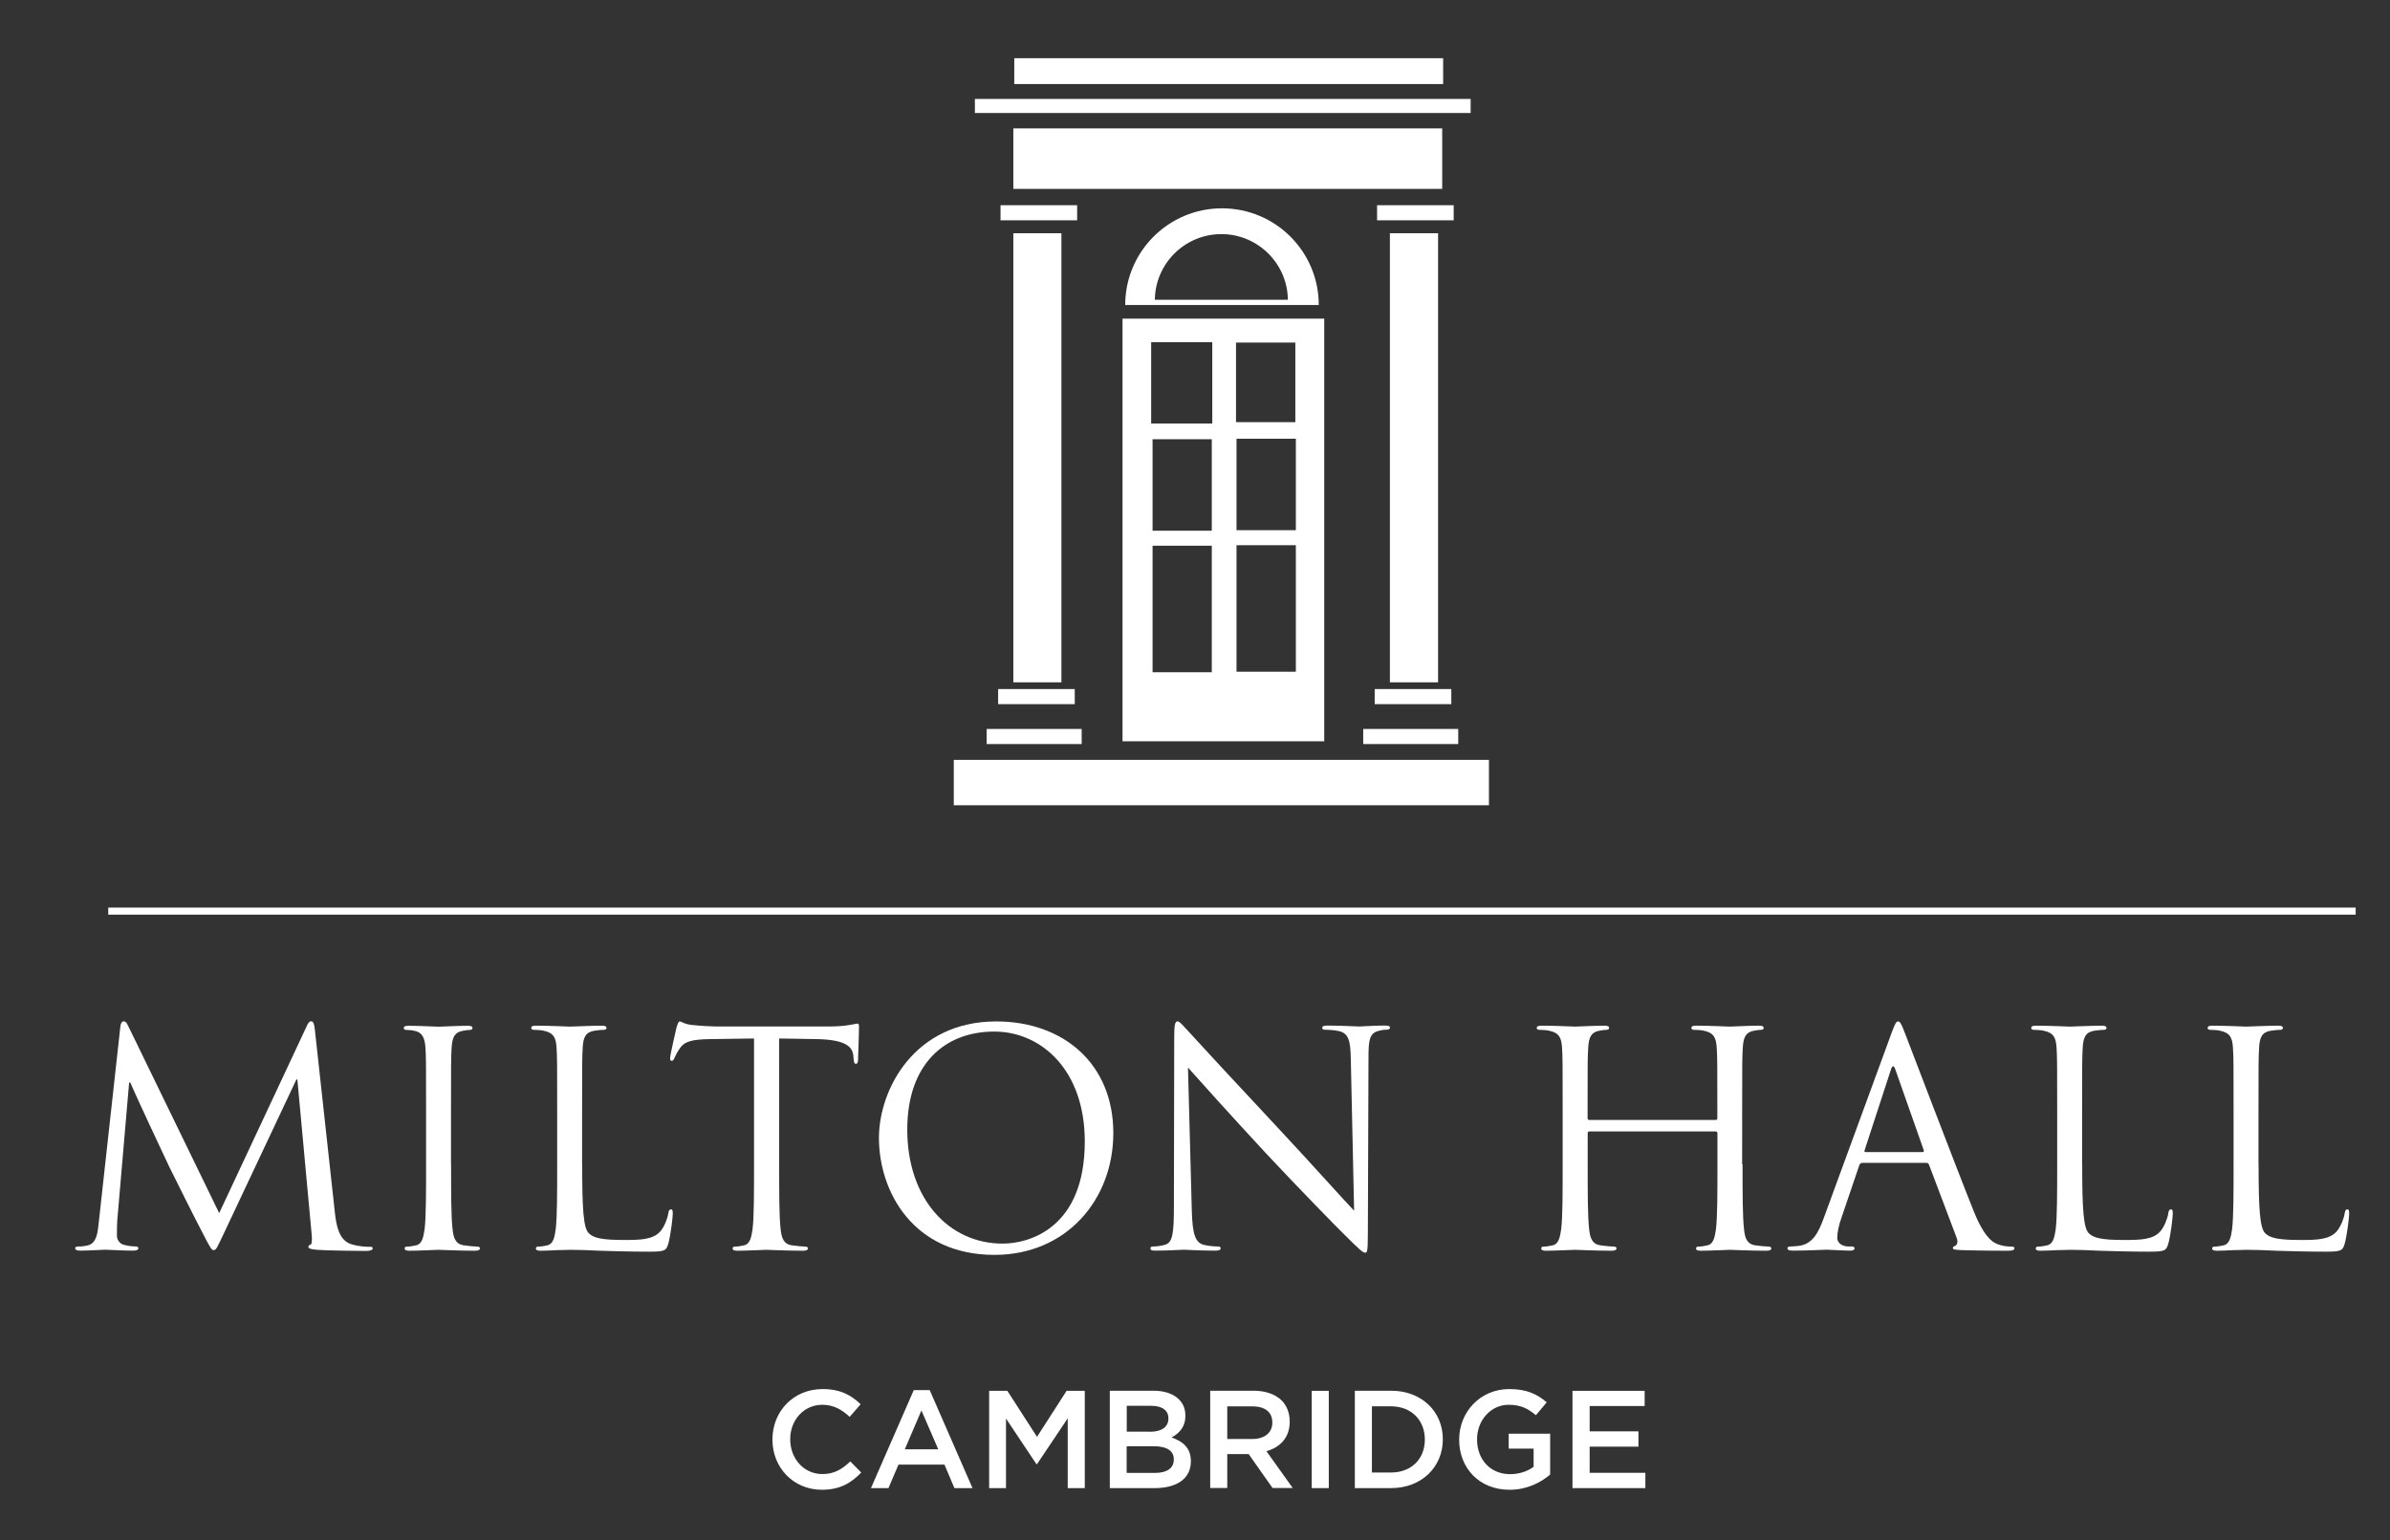 <?xml version="1.0" encoding="utf-8"?>
<!-- Generator: Adobe Illustrator 23.0.2, SVG Export Plug-In . SVG Version: 6.00 Build 0)  -->
<svg version="1.1" id="Layer_1" xmlns="http://www.w3.org/2000/svg" xmlns:xlink="http://www.w3.org/1999/xlink" x="0px" y="0px"
	 viewBox="0 0 231.16 148.98" style="enable-background:new 0 0 231.16 148.98;" xml:space="preserve">
<rect x="0" y="0" width="231.16" height="148.98" fill="#333333" stroke="none"/>
<style type="text/css">
	.st0{fill:#FFFFFF;}
	.st1{fill:none;stroke:#FFFFFF;stroke-width:0.683;stroke-miterlimit:10;}
	.st2{fill:none;stroke:#FFFFFF;stroke-width:0.171;stroke-miterlimit:10;}
</style>
<g>
	<path class="st0" d="M32.39,117.29c0.12,1.04,0.32,2.65,1.56,3.05c0.83,0.26,1.58,0.26,1.87,0.26c0.14,0,0.23,0.03,0.23,0.14
		c0,0.17-0.26,0.26-0.6,0.26c-0.63,0-3.75-0.03-4.81-0.11c-0.66-0.06-0.81-0.14-0.81-0.29c0-0.12,0.06-0.17,0.2-0.2
		c0.14-0.03,0.17-0.52,0.11-1.04l-1.38-14.95h-0.09l-7.06,14.98c-0.61,1.27-0.69,1.53-0.95,1.53c-0.2,0-0.35-0.29-0.89-1.32
		c-0.75-1.41-3.23-6.39-3.37-6.68c-0.26-0.52-3.49-7.43-3.8-8.21h-0.11l-1.15,13.36c-0.03,0.46-0.03,0.98-0.03,1.47
		c0,0.43,0.32,0.81,0.75,0.89c0.49,0.12,0.92,0.14,1.09,0.14c0.12,0,0.23,0.06,0.23,0.14c0,0.2-0.17,0.26-0.52,0.26
		c-1.06,0-2.45-0.09-2.68-0.09c-0.26,0-1.64,0.09-2.42,0.09c-0.29,0-0.49-0.06-0.49-0.26c0-0.09,0.14-0.14,0.29-0.14
		c0.23,0,0.43,0,0.86-0.09c0.95-0.17,1.04-1.3,1.15-2.39l2.07-18.78c0.03-0.32,0.15-0.52,0.32-0.52c0.17,0,0.29,0.12,0.43,0.43
		l8.81,18.12l8.47-18.09c0.11-0.26,0.23-0.46,0.43-0.46c0.2,0,0.29,0.23,0.35,0.78L32.39,117.29z"/>
	<path class="st0" d="M43.63,112.63c0,2.76,0,5.04,0.14,6.25c0.09,0.83,0.26,1.47,1.12,1.58c0.4,0.06,1.04,0.12,1.3,0.12
		c0.17,0,0.23,0.09,0.23,0.17c0,0.14-0.14,0.23-0.46,0.23c-1.58,0-3.4-0.09-3.54-0.09c-0.14,0-1.96,0.09-2.82,0.09
		c-0.32,0-0.46-0.06-0.46-0.23c0-0.09,0.06-0.17,0.23-0.17c0.26,0,0.6-0.06,0.86-0.12c0.58-0.11,0.72-0.75,0.84-1.58
		c0.14-1.21,0.14-3.49,0.14-6.25v-5.07c0-4.49,0-5.3-0.06-6.22c-0.06-0.98-0.35-1.47-0.98-1.61c-0.32-0.09-0.69-0.11-0.89-0.11
		c-0.12,0-0.23-0.06-0.23-0.17c0-0.17,0.14-0.23,0.46-0.23c0.95,0,2.77,0.09,2.91,0.09c0.14,0,1.96-0.09,2.82-0.09
		c0.32,0,0.46,0.06,0.46,0.23c0,0.11-0.12,0.17-0.23,0.17c-0.2,0-0.38,0.03-0.72,0.09c-0.78,0.14-1.01,0.63-1.07,1.64
		c-0.06,0.92-0.06,1.73-0.06,6.22V112.63z"/>
	<path class="st0" d="M56.31,112.68c0,4.23,0.11,6.08,0.63,6.6c0.46,0.46,1.21,0.66,3.46,0.66c1.53,0,2.79-0.03,3.49-0.86
		c0.38-0.46,0.66-1.18,0.75-1.73c0.03-0.23,0.09-0.37,0.26-0.37c0.14,0,0.17,0.11,0.17,0.43s-0.2,2.05-0.43,2.88
		c-0.2,0.66-0.29,0.78-1.81,0.78c-2.07,0-3.57-0.06-4.78-0.09c-1.21-0.06-2.1-0.09-2.94-0.09c-0.11,0-0.6,0.03-1.18,0.03
		c-0.58,0.03-1.21,0.06-1.64,0.06c-0.32,0-0.46-0.06-0.46-0.23c0-0.09,0.06-0.17,0.23-0.17c0.26,0,0.6-0.06,0.86-0.12
		c0.58-0.12,0.72-0.75,0.83-1.58c0.14-1.21,0.14-3.49,0.14-6.25v-5.07c0-4.49,0-5.3-0.06-6.22c-0.06-0.98-0.29-1.44-1.24-1.64
		c-0.23-0.06-0.72-0.09-0.98-0.09c-0.11,0-0.23-0.06-0.23-0.17c0-0.17,0.14-0.23,0.46-0.23c1.3,0,3.11,0.09,3.25,0.09
		c0.14,0,2.25-0.09,3.11-0.09c0.32,0,0.46,0.06,0.46,0.23c0,0.11-0.12,0.17-0.23,0.17c-0.2,0-0.61,0.03-0.95,0.09
		c-0.84,0.14-1.07,0.63-1.12,1.64c-0.06,0.92-0.06,1.73-0.06,6.22V112.68z"/>
	<path class="st0" d="M75.36,112.63c0,2.76,0,5.04,0.14,6.25c0.09,0.83,0.26,1.47,1.12,1.58c0.4,0.06,1.04,0.12,1.29,0.12
		c0.17,0,0.23,0.09,0.23,0.17c0,0.14-0.14,0.23-0.46,0.23c-1.58,0-3.4-0.09-3.54-0.09c-0.14,0-1.96,0.09-2.82,0.09
		c-0.32,0-0.46-0.06-0.46-0.23c0-0.09,0.06-0.17,0.23-0.17c0.26,0,0.6-0.06,0.86-0.12c0.58-0.11,0.72-0.75,0.84-1.58
		c0.14-1.21,0.14-3.49,0.14-6.25v-12.18l-4.26,0.06c-1.79,0.03-2.48,0.23-2.94,0.92c-0.32,0.49-0.4,0.69-0.49,0.89
		c-0.09,0.23-0.17,0.29-0.29,0.29c-0.09,0-0.14-0.09-0.14-0.26c0-0.29,0.58-2.77,0.63-3c0.06-0.17,0.17-0.55,0.29-0.55
		c0.2,0,0.49,0.29,1.27,0.35c0.83,0.09,1.93,0.14,2.28,0.14h10.8c0.92,0,1.58-0.06,2.05-0.14c0.43-0.06,0.69-0.14,0.81-0.14
		c0.14,0,0.14,0.17,0.14,0.35c0,0.86-0.09,2.85-0.09,3.17c0,0.26-0.09,0.37-0.2,0.37c-0.14,0-0.2-0.09-0.23-0.49l-0.03-0.32
		c-0.09-0.86-0.78-1.53-3.54-1.58l-3.63-0.06V112.63z"/>
	<path class="st0" d="M96.97,120.29c2.59,0,7.95-1.5,7.95-9.88c0-6.91-4.21-10.63-8.76-10.63c-4.81,0-8.41,3.17-8.41,9.48
		C87.75,115.97,91.78,120.29,96.97,120.29 M96.36,98.8c6.48,0,11.32,4.09,11.32,10.8c0,6.45-4.55,11.78-11.49,11.78
		c-7.89,0-11.18-6.14-11.18-11.32C85.02,105.4,88.41,98.8,96.36,98.8"/>
	<path class="st0" d="M115.27,117.06c0.06,2.36,0.35,3.11,1.12,3.34c0.55,0.14,1.18,0.17,1.44,0.17c0.14,0,0.23,0.06,0.23,0.17
		c0,0.17-0.17,0.23-0.52,0.23c-1.64,0-2.79-0.09-3.05-0.09c-0.26,0-1.47,0.09-2.76,0.09c-0.29,0-0.46-0.03-0.46-0.23
		c0-0.11,0.09-0.17,0.23-0.17c0.23,0,0.75-0.03,1.18-0.17c0.72-0.2,0.86-1.04,0.86-3.66l0.03-16.51c0-1.12,0.09-1.44,0.32-1.44
		s0.72,0.63,1.01,0.92c0.43,0.49,4.72,5.13,9.16,9.88c2.85,3.05,5.99,6.57,6.91,7.52l-0.32-14.63c-0.03-1.87-0.23-2.51-1.12-2.74
		c-0.52-0.12-1.18-0.14-1.41-0.14c-0.2,0-0.23-0.09-0.23-0.2c0-0.17,0.23-0.2,0.58-0.2c1.3,0,2.68,0.09,3,0.09
		c0.32,0,1.27-0.09,2.45-0.09c0.32,0,0.52,0.03,0.52,0.2c0,0.12-0.12,0.2-0.32,0.2c-0.14,0-0.34,0-0.69,0.09
		c-0.95,0.2-1.07,0.83-1.07,2.56l-0.06,16.88c0,1.9-0.06,2.04-0.26,2.04c-0.23,0-0.58-0.32-2.1-1.84c-0.32-0.29-4.46-4.52-7.52-7.8
		c-3.34-3.6-6.6-7.23-7.52-8.27L115.27,117.06z"/>
	<path class="st0" d="M168.54,112.63c0,2.76,0,5.04,0.14,6.25c0.08,0.83,0.26,1.47,1.12,1.58c0.4,0.06,1.04,0.12,1.29,0.12
		c0.17,0,0.23,0.09,0.23,0.17c0,0.14-0.14,0.23-0.46,0.23c-1.58,0-3.4-0.09-3.54-0.09c-0.14,0-1.96,0.09-2.82,0.09
		c-0.32,0-0.46-0.06-0.46-0.23c0-0.09,0.06-0.17,0.23-0.17c0.26,0,0.6-0.06,0.86-0.12c0.58-0.11,0.72-0.75,0.84-1.58
		c0.14-1.21,0.14-3.49,0.14-6.25v-3.02c0-0.11-0.09-0.17-0.17-0.17h-12.21c-0.09,0-0.17,0.03-0.17,0.17v3.02
		c0,2.76,0,5.04,0.14,6.25c0.09,0.83,0.26,1.47,1.12,1.58c0.4,0.06,1.04,0.12,1.3,0.12c0.17,0,0.23,0.09,0.23,0.17
		c0,0.14-0.14,0.23-0.46,0.23c-1.59,0-3.4-0.09-3.54-0.09s-1.96,0.09-2.82,0.09c-0.32,0-0.46-0.06-0.46-0.23
		c0-0.09,0.06-0.17,0.23-0.17c0.26,0,0.6-0.06,0.86-0.12c0.58-0.11,0.72-0.75,0.84-1.58c0.14-1.21,0.14-3.49,0.14-6.25v-5.07
		c0-4.49,0-5.3-0.06-6.22c-0.06-0.98-0.29-1.44-1.24-1.64c-0.23-0.06-0.72-0.09-0.98-0.09c-0.11,0-0.23-0.06-0.23-0.17
		c0-0.17,0.15-0.23,0.46-0.23c1.3,0,3.11,0.09,3.26,0.09s1.96-0.09,2.82-0.09c0.32,0,0.46,0.06,0.46,0.23
		c0,0.11-0.12,0.17-0.23,0.17c-0.2,0-0.37,0.03-0.72,0.09c-0.78,0.14-1.01,0.63-1.07,1.64c-0.06,0.92-0.06,1.73-0.06,6.22v0.6
		c0,0.14,0.09,0.17,0.17,0.17h12.21c0.09,0,0.17-0.03,0.17-0.17v-0.6c0-4.49,0-5.3-0.06-6.22c-0.06-0.98-0.29-1.44-1.24-1.64
		c-0.23-0.06-0.72-0.09-0.98-0.09c-0.12,0-0.23-0.06-0.23-0.17c0-0.17,0.14-0.23,0.46-0.23c1.3,0,3.11,0.09,3.25,0.09
		c0.14,0,1.96-0.09,2.82-0.09c0.32,0,0.46,0.06,0.46,0.23c0,0.11-0.11,0.17-0.23,0.17c-0.2,0-0.38,0.03-0.72,0.09
		c-0.78,0.14-1.01,0.63-1.07,1.64c-0.06,0.92-0.06,1.73-0.06,6.22V112.63z"/>
	<path class="st0" d="M185.95,111.44c0.14,0,0.14-0.09,0.11-0.2l-2.74-7.78c-0.14-0.43-0.29-0.43-0.43,0l-2.54,7.78
		c-0.06,0.14,0,0.2,0.09,0.2H185.95z M182.95,99.92c0.35-0.95,0.46-1.12,0.63-1.12c0.17,0,0.29,0.15,0.63,1.04
		c0.43,1.09,4.95,12.99,6.71,17.37c1.04,2.56,1.87,3.03,2.48,3.2c0.43,0.14,0.86,0.17,1.15,0.17c0.17,0,0.29,0.03,0.29,0.17
		c0,0.17-0.26,0.23-0.58,0.23c-0.43,0-2.54,0-4.52-0.06c-0.55-0.03-0.86-0.03-0.86-0.2c0-0.11,0.09-0.17,0.2-0.2
		c0.17-0.06,0.34-0.32,0.17-0.78l-2.68-7.09c-0.06-0.12-0.12-0.17-0.26-0.17h-6.19c-0.15,0-0.23,0.09-0.29,0.23l-1.73,5.1
		c-0.26,0.72-0.4,1.41-0.4,1.93c0,0.58,0.61,0.83,1.09,0.83h0.29c0.2,0,0.29,0.06,0.29,0.17c0,0.17-0.17,0.23-0.43,0.23
		c-0.69,0-1.93-0.09-2.25-0.09c-0.32,0-1.9,0.09-3.26,0.09c-0.37,0-0.55-0.06-0.55-0.23c0-0.12,0.11-0.17,0.26-0.17
		c0.2,0,0.61-0.03,0.84-0.06c1.33-0.17,1.9-1.27,2.42-2.71L182.95,99.92z"/>
	<path class="st0" d="M201.39,112.68c0,4.23,0.12,6.08,0.63,6.6c0.46,0.46,1.21,0.66,3.46,0.66c1.53,0,2.79-0.03,3.49-0.86
		c0.37-0.46,0.66-1.18,0.75-1.73c0.03-0.23,0.09-0.37,0.26-0.37c0.14,0,0.17,0.11,0.17,0.43s-0.2,2.05-0.43,2.88
		c-0.2,0.66-0.29,0.78-1.82,0.78c-2.07,0-3.57-0.06-4.78-0.09c-1.21-0.06-2.1-0.09-2.94-0.09c-0.11,0-0.61,0.03-1.18,0.03
		c-0.58,0.03-1.21,0.06-1.64,0.06c-0.32,0-0.46-0.06-0.46-0.23c0-0.09,0.06-0.17,0.23-0.17c0.26,0,0.6-0.06,0.86-0.12
		c0.58-0.12,0.72-0.75,0.84-1.58c0.14-1.21,0.14-3.49,0.14-6.25v-5.07c0-4.49,0-5.3-0.06-6.22c-0.06-0.98-0.29-1.44-1.24-1.64
		c-0.23-0.06-0.72-0.09-0.98-0.09c-0.12,0-0.23-0.06-0.23-0.17c0-0.17,0.15-0.23,0.46-0.23c1.3,0,3.11,0.09,3.25,0.09
		c0.14,0,2.25-0.09,3.11-0.09c0.32,0,0.46,0.06,0.46,0.23c0,0.11-0.12,0.17-0.23,0.17c-0.2,0-0.6,0.03-0.95,0.09
		c-0.84,0.14-1.07,0.63-1.12,1.64c-0.06,0.92-0.06,1.73-0.06,6.22V112.68z"/>
	<path class="st0" d="M218.45,112.68c0,4.23,0.12,6.08,0.63,6.6c0.46,0.46,1.21,0.66,3.46,0.66c1.53,0,2.79-0.03,3.49-0.86
		c0.37-0.46,0.66-1.18,0.75-1.73c0.03-0.23,0.09-0.37,0.26-0.37c0.14,0,0.17,0.11,0.17,0.43s-0.2,2.05-0.43,2.88
		c-0.2,0.66-0.29,0.78-1.82,0.78c-2.07,0-3.57-0.06-4.78-0.09c-1.21-0.06-2.1-0.09-2.94-0.09c-0.11,0-0.61,0.03-1.18,0.03
		c-0.58,0.03-1.21,0.06-1.64,0.06c-0.32,0-0.46-0.06-0.46-0.23c0-0.09,0.06-0.17,0.23-0.17c0.26,0,0.6-0.06,0.86-0.12
		c0.58-0.12,0.72-0.75,0.84-1.58c0.14-1.21,0.14-3.49,0.14-6.25v-5.07c0-4.49,0-5.3-0.06-6.22c-0.06-0.98-0.29-1.44-1.24-1.64
		c-0.23-0.06-0.72-0.09-0.98-0.09c-0.12,0-0.23-0.06-0.23-0.17c0-0.17,0.14-0.23,0.46-0.23c1.3,0,3.11,0.09,3.25,0.09
		c0.14,0,2.25-0.09,3.11-0.09c0.32,0,0.46,0.06,0.46,0.23c0,0.11-0.12,0.17-0.23,0.17c-0.2,0-0.6,0.03-0.95,0.09
		c-0.84,0.14-1.07,0.63-1.12,1.64c-0.06,0.92-0.06,1.73-0.06,6.22V112.68z"/>
	<path class="st0" d="M74.71,139.26v-0.03c0-2.68,2-4.87,4.85-4.87c1.74,0,2.78,0.6,3.68,1.47l-1.06,1.22
		c-0.75-0.7-1.56-1.17-2.64-1.17c-1.8,0-3.11,1.48-3.11,3.32v0.03c0,1.84,1.3,3.35,3.11,3.35c1.16,0,1.9-0.47,2.7-1.22l1.06,1.07
		c-0.98,1.02-2.06,1.67-3.82,1.67C76.75,144.1,74.71,141.96,74.71,139.26"/>
</g>
<path class="st0" d="M89.12,136.43l1.63,3.76h-3.24L89.12,136.43z M88.38,134.46l-4.14,9.48h1.69l0.97-2.27h4.45l0.96,2.27h1.75
	l-4.14-9.48H88.38z"/>
<polygon class="st0" points="103.16,134.53 100.3,138.98 97.43,134.53 95.67,134.53 95.67,143.94 97.3,143.94 97.3,137.21 
	100.24,141.62 100.3,141.62 103.27,137.19 103.27,143.94 104.92,143.94 104.92,134.53 "/>
<g>
	<path class="st0" d="M111.71,142.47c1.13,0,1.82-0.44,1.82-1.29v-0.03c0-0.79-0.63-1.26-1.94-1.26h-2.62v2.58H111.71z
		 M111.23,138.49c1.06,0,1.78-0.42,1.78-1.28v-0.03c0-0.74-0.59-1.2-1.65-1.2h-2.38v2.5H111.23z M107.34,134.52h4.22
		c1.08,0,1.92,0.3,2.46,0.83c0.42,0.42,0.63,0.93,0.63,1.56v0.03c0,1.13-0.64,1.73-1.34,2.1c1.1,0.38,1.87,1.01,1.87,2.29v0.03
		c0,1.68-1.39,2.58-3.48,2.58h-4.36V134.52z"/>
	<path class="st0" d="M121.13,139.19c1.18,0,1.93-0.62,1.93-1.57v-0.03c0-1.01-0.72-1.56-1.95-1.56h-2.41v3.16H121.13z
		 M117.05,134.52h4.19c1.18,0,2.11,0.35,2.72,0.94c0.5,0.51,0.78,1.21,0.78,2.03v0.03c0,1.55-0.93,2.47-2.25,2.85l2.54,3.56h-1.95
		l-2.31-3.28h-2.07v3.28h-1.65V134.52z"/>
</g>
<rect x="126.87" y="134.53" class="st0" width="1.65" height="9.41"/>
<g>
	<path class="st0" d="M134.54,142.43c1.98,0,3.27-1.33,3.27-3.17v-0.03c0-1.84-1.29-3.2-3.27-3.2h-1.85v6.4H134.54z M131.04,134.52
		h3.51c2.96,0,5,2.03,5,4.68v0.03c0,2.65-2.04,4.71-5,4.71h-3.51V134.52z"/>
	<path class="st0" d="M141.13,139.26v-0.03c0-2.63,2.02-4.87,4.85-4.87c1.64,0,2.65,0.46,3.62,1.28l-1.05,1.25
		c-0.73-0.62-1.44-1.01-2.64-1.01c-1.73,0-3.05,1.52-3.05,3.32v0.03c0,1.94,1.28,3.36,3.2,3.36c0.89,0,1.69-0.28,2.27-0.71v-1.76
		h-2.41v-1.44h4.01v3.95c-0.93,0.79-2.26,1.47-3.93,1.47C143.07,144.1,141.13,142,141.13,139.26"/>
</g>
<polygon class="st0" points="152.09,134.53 152.09,143.94 159.14,143.94 159.14,142.46 153.75,142.46 153.75,139.93 158.47,139.93 
	158.47,138.45 153.75,138.45 153.75,136 159.07,136 159.07,134.53 "/>
<g>
	<line class="st1" x1="10.47" y1="88.13" x2="227.84" y2="88.13"/>
</g>
<path class="st0" d="M125.42,65.06h-5.91V52.65h5.91V65.06z M125.42,51.37h-5.91v-9.02h5.91V51.37z M125.37,40.92h-5.91v-7.87h5.91
	V40.92z M117.29,65.12h-5.9V52.7h5.9V65.12z M117.29,51.42h-5.9V42.4h5.9V51.42z M117.25,40.97h-5.91V33.1h5.91V40.97z
	 M128.08,30.82h-19.51v40.88h19.51V30.82z"/>
<rect x="111.39" y="42.4" class="st2" width="5.9" height="9.02"/>
<rect x="111.39" y="52.7" class="st2" width="5.9" height="12.41"/>
<rect x="119.46" y="33.05" class="st2" width="5.91" height="7.87"/>
<rect x="119.51" y="42.35" class="st2" width="5.91" height="9.02"/>
<rect x="119.51" y="52.65" class="st2" width="5.91" height="12.41"/>
<rect x="98.01" y="22.56" class="st0" width="4.65" height="43.44"/>
<rect x="96.77" y="19.85" class="st0" width="7.41" height="1.46"/>
<rect x="96.54" y="66.65" class="st0" width="7.41" height="1.46"/>
<rect x="95.43" y="70.51" class="st0" width="9.19" height="1.46"/>
<rect x="92.25" y="73.5" class="st0" width="51.76" height="4.39"/>
<rect x="134.43" y="22.56" class="st0" width="4.66" height="43.44"/>
<rect x="133.19" y="19.85" class="st0" width="7.41" height="1.46"/>
<rect x="132.96" y="66.65" class="st0" width="7.41" height="1.46"/>
<rect x="131.85" y="70.51" class="st0" width="9.19" height="1.46"/>
<rect x="98.01" y="12.42" class="st0" width="41.48" height="5.85"/>
<g>
	<path class="st0" d="M124.65,29.08h-13.04c0-3.6,2.92-6.52,6.52-6.52S124.65,25.48,124.65,29.08 M127.55,29.5
		c0-5.17-4.19-9.35-9.36-9.35c-5.17,0-9.36,4.19-9.36,9.35H127.55z"/>
</g>
<rect x="94.29" y="9.57" class="st0" width="47.95" height="1.36"/>
<rect x="98.1" y="5.63" class="st0" width="41.48" height="2.5"/>
<g>
	<path class="st2" d="M124.65,29.08c0-3.6-2.92-6.52-6.52-6.52s-6.52,2.92-6.52,6.52H124.65z"/>
</g>
</svg>
